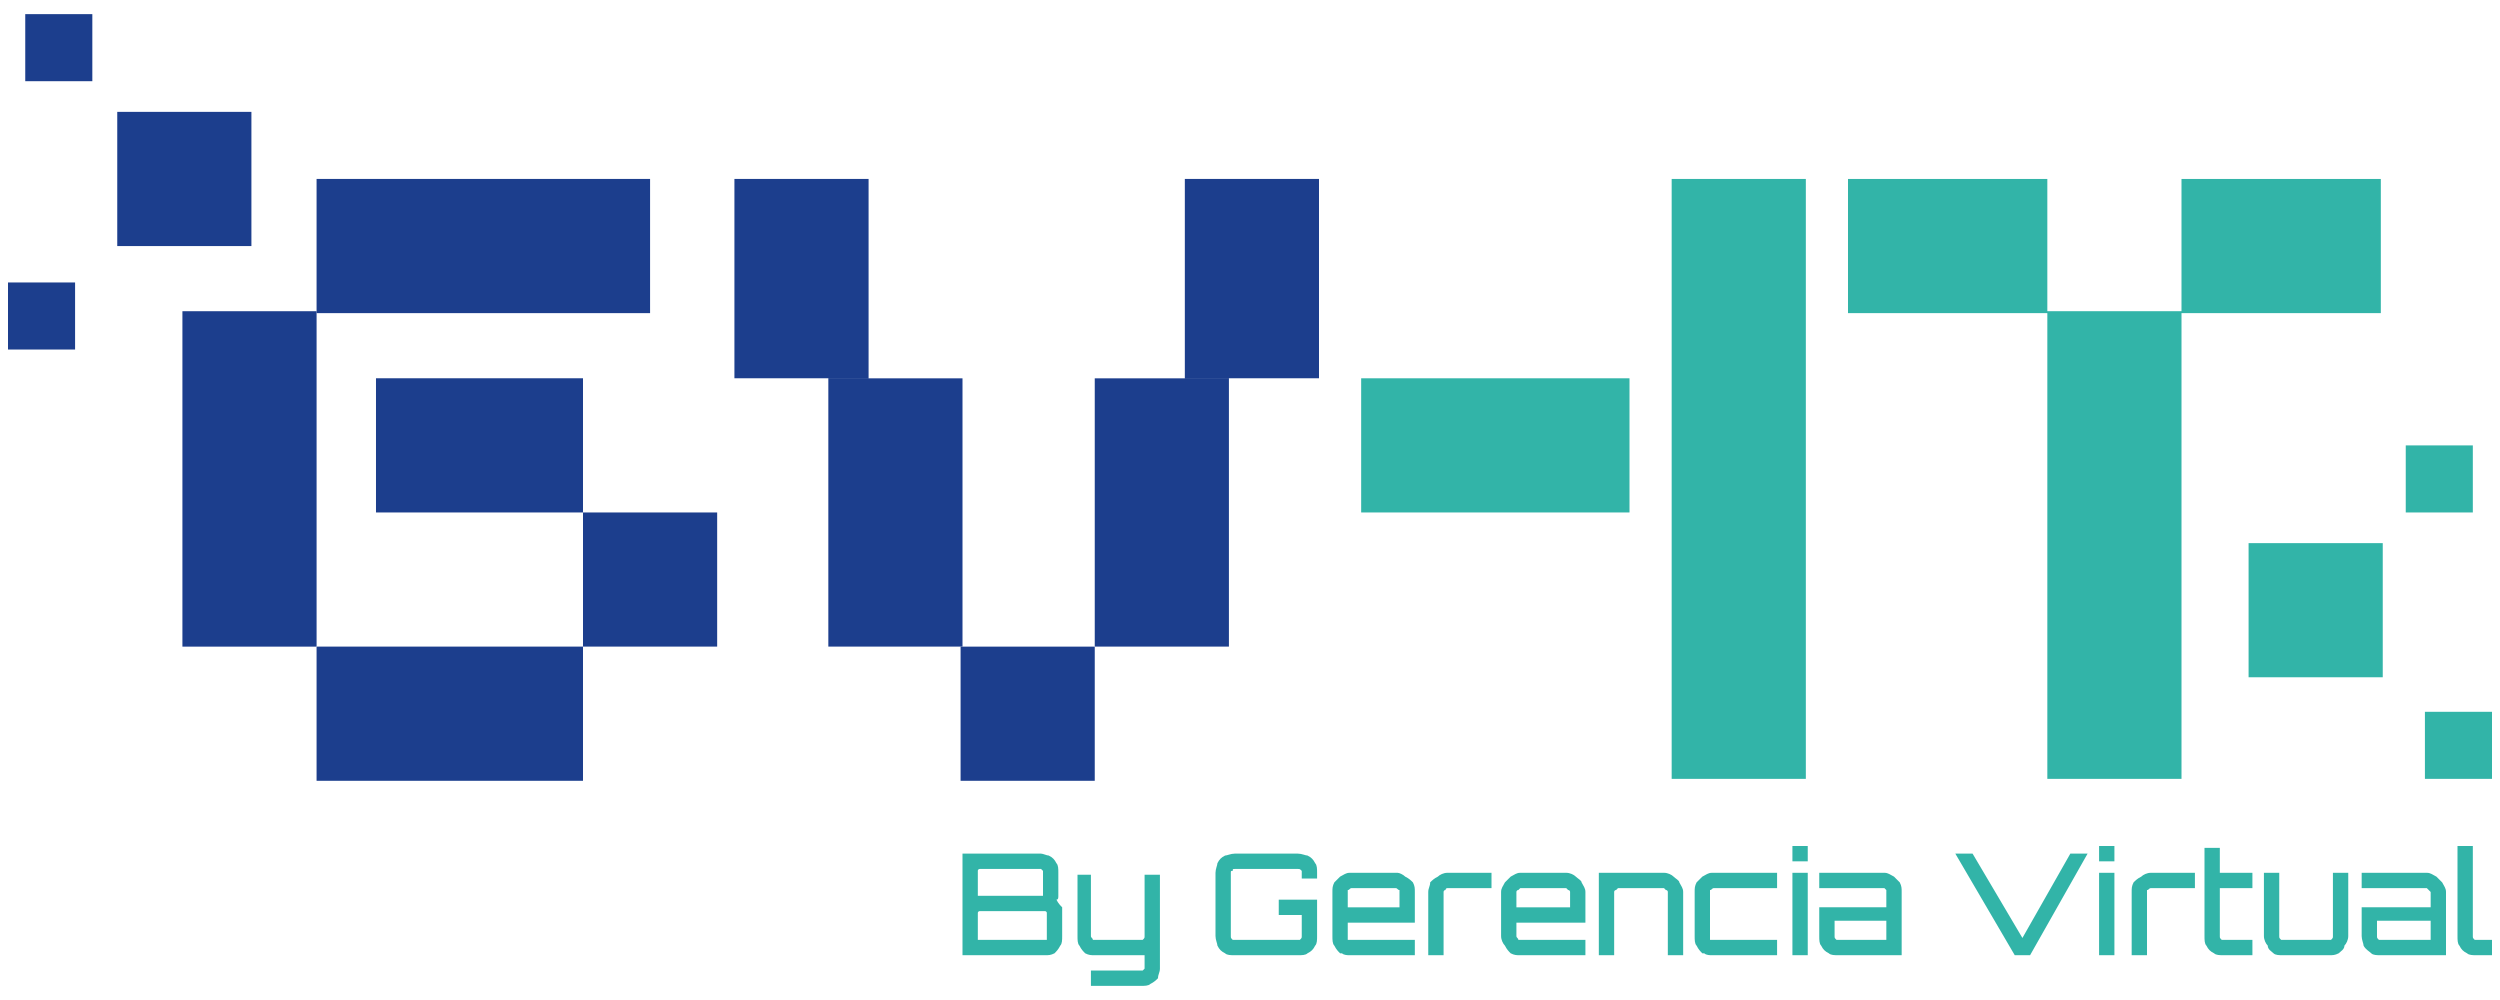 <svg xmlns="http://www.w3.org/2000/svg" xml:space="preserve" width="1500" height="600" style="shape-rendering:geometricPrecision;text-rendering:geometricPrecision;image-rendering:optimizeQuality;fill-rule:evenodd;clip-rule:evenodd"><defs><style>.fil0,.fil1{fill:#1c3e8d;fill-rule:nonzero}.fil1{fill:#32b4a8}</style></defs><g id="Capa_x0020_1"><g id="_3003325669040"><path d="M109.45 186.73h80.5v201.25h-80.5z" class="fil0"/><path d="M390.048 107.376v80.498H189.944v-80.498zM349.799 387.977v80.498H189.944v-80.498zM430.299 307.475v80.498h-80.498v-80.498zM349.799 226.977v80.498H225.593v-80.498zM440.65 107.38h80.5v119.6h-80.5zM710.9 107.38h80.5v119.6h-80.5zM497 226.98h80.5v161H497zM656.85 226.98h80.5v161h-80.5z" class="fil0"/><path d="M656.849 387.977v80.498h-80.498v-80.498z" class="fil0"/><path d="M816.7 307.477v-80.498h160.999v80.498zM1003 107.37h80.5v359.95H1003zM1108.8 187.876v-80.498h119.597v80.498zM1308.9 187.876v-80.498h119.597v80.498zM1228.4 186.72h80.5v280.6h-80.5z" class="fil1"/><path d="M150.848 67.126v80.497H70.35V67.126zM55.4 8.475v40.25H15.15V8.474zM45.049 169.475v40.249H4.8v-40.249z" class="fil0"/><path d="M1429.65 325.876v80.498h-80.498v-80.498zM1483.7 267.226v40.249h-40.249v-40.249zM1495.2 427.075v40.249h-40.249v-40.249zM577.5 512.18h47.15c1.15 0 3.45 1.15 4.6 1.15 2.3 1.15 3.45 2.3 4.6 4.6 1.15 1.15 1.15 3.45 1.15 5.75v13.8c0 1.15 0 2.3-1.15 2.3 1.15 2.3 2.3 3.45 3.45 4.6v17.25c0 2.3 0 4.6-1.15 5.75-1.15 2.3-2.3 3.45-3.45 4.6-2.3 1.15-3.45 1.15-5.75 1.15H577.5zm10.35 25.3h37.95v-14.95l-1.15-1.15h-36.8s-1.15 0-1.15 1.15v14.95zm0 26.45h40.25v-16.1c0-1.15-1.15-1.15-1.15-1.15h-39.1s-1.15 0-1.15 1.15v16.1zM654.55 591.53v-9.2h31.05l1.15-1.15v-8.05h-29.9c-2.3 0-3.45 0-5.75-1.15-1.15-1.15-2.3-2.3-3.45-4.6-1.15-1.15-1.15-3.45-1.15-5.75v-36.8h8.05v36.8c0 1.15 1.15 1.15 1.15 2.3h29.9c1.15-1.15 1.15-1.15 1.15-2.3v-36.8h9.2v56.35c0 2.3-1.15 3.45-1.15 5.75-1.15 1.15-2.3 2.3-4.6 3.45-1.15 1.15-3.45 1.15-5.75 1.15zM740.8 573.13c-2.3 0-4.6 0-5.75-1.15-2.3-1.15-3.45-2.3-4.6-4.6 0-1.15-1.15-3.45-1.15-5.75v-37.95c0-2.3 1.15-4.6 1.15-5.75 1.15-2.3 2.3-3.45 4.6-4.6 1.15 0 3.45-1.15 5.75-1.15h37.95c2.3 0 4.6 1.15 5.75 1.15 2.3 1.15 3.45 2.3 4.6 4.6 1.15 1.15 1.15 3.45 1.15 5.75v3.45h-9.2v-4.6c-1.15-1.15-1.15-1.15-2.3-1.15H740.8c-1.15 0-1.15 0-1.15 1.15-1.15 0-1.15 0-1.15 1.15v37.95c0 1.15 0 1.15 1.15 2.3h40.25c1.15-1.15 1.15-1.15 1.15-2.3v-12.65h-13.8v-9.2h23v21.85c0 2.3 0 4.6-1.15 5.75-1.15 2.3-2.3 3.45-4.6 4.6-1.15 1.15-3.45 1.15-5.75 1.15zM804.05 571.98c-1.15-1.15-2.3-2.3-3.45-4.6-1.15-1.15-1.15-3.45-1.15-5.75v-26.45c0-2.3 0-3.45 1.15-5.75l3.45-3.45c2.3-1.15 3.45-2.3 5.75-2.3h28.75c1.15 0 3.45 1.15 4.6 2.3 2.3 1.15 3.45 2.3 4.6 3.45 1.15 2.3 1.15 3.45 1.15 5.75v18.4h-40.25v10.35h40.25v9.2h-39.1c-1.15 0-3.45 0-4.6-1.15zm4.6-27.6h31.05v-10.35c-1.15 0-1.15-1.15-2.3-1.15h-26.45c-1.15 0-1.15 1.15-2.3 1.15v10.35M856.95 573.13v-37.95c0-2.3 1.15-3.45 1.15-5.75 1.15-1.15 2.3-2.3 4.6-3.45 1.15-1.15 3.45-2.3 5.75-2.3h26.45v9.2h-26.45c-1.15 0-1.15 1.15-1.15 1.15-1.15 0-1.15 1.15-1.15 1.15v37.95zM906.4 571.98c-1.15-1.15-2.3-2.3-3.45-4.6-1.15-1.15-2.3-3.45-2.3-5.75v-26.45c0-2.3 1.15-3.45 2.3-5.75l3.45-3.45c2.3-1.15 3.45-2.3 5.75-2.3h27.6c2.3 0 4.6 1.15 5.75 2.3s3.45 2.3 3.45 3.45c1.15 2.3 2.3 3.45 2.3 5.75v18.4h-41.4v8.05c0 1.15 1.15 1.15 1.15 2.3h40.25v9.2h-39.1c-2.3 0-3.45 0-5.75-1.15m3.45-27.6h32.2v-9.2s0-1.15-1.15-1.15l-1.15-1.15h-27.6l-1.15 1.15c-1.15 0-1.15 1.15-1.15 1.15zM959.3 573.13v-49.45h39.1c2.3 0 4.6 1.15 5.75 2.3s3.45 2.3 3.45 3.45c1.15 2.3 2.3 3.45 2.3 5.75v37.95h-9.2v-37.95s0-1.15-1.15-1.15l-1.15-1.15h-27.6l-1.15 1.15c-1.15 0-1.15 1.15-1.15 1.15v37.95zM1021.4 571.98c-1.15-1.15-2.3-2.3-3.45-4.6-1.15-1.15-1.15-3.45-1.15-5.75v-26.45c0-2.3 0-3.45 1.15-5.75l3.45-3.45c2.3-1.15 3.45-2.3 5.75-2.3h39.1v9.2h-37.95c-1.15 0-1.15 1.15-2.3 1.15v29.9h40.25v9.2h-39.1c-1.15 0-3.45 0-4.6-1.15zM1075.45 516.78v-9.2h9.2v9.2zm0 56.35v-49.45h9.2v49.45zM1103.05 573.13c-2.3 0-4.6 0-5.75-1.15-2.3-1.15-3.45-2.3-4.6-4.6-1.15-1.15-1.15-3.45-1.15-5.75v-17.25h40.25v-10.35l-1.15-1.15h-39.1v-9.2h39.1c2.3 0 3.45 1.15 5.75 2.3l3.45 3.45c1.15 2.3 1.15 3.45 1.15 5.75v37.95zm0-9.2h28.75v-11.5h-31.05v9.2c0 1.15 0 1.15 1.15 2.3zM1208.85 573.13l-35.65-60.95h10.35l29.9 50.6 28.75-50.6h10.35l-34.5 60.95zM1259.45 516.78v-9.2h9.2v9.2zm0 56.35v-49.45h9.2v49.45zM1279 573.13v-37.95c0-2.3 0-3.45 1.15-5.75 1.15-1.15 2.3-2.3 4.6-3.45 1.15-1.15 3.45-2.3 5.75-2.3h26.45v9.2h-26.45c-1.15 0-1.15 1.15-2.3 1.15v39.1zM1328.45 571.98c-2.3-1.15-3.45-2.3-4.6-4.6-1.15-1.15-1.15-3.45-1.15-5.75v-52.9h9.2v14.95h19.55v9.2h-19.55v28.75c0 1.15 0 1.15 1.15 2.3h18.4v9.2h-17.25c-2.3 0-4.6 0-5.75-1.15M1364.1 571.98c-1.15-1.15-3.45-2.3-3.45-4.6-1.15-1.15-2.3-3.45-2.3-5.75v-37.95h9.2v37.95c0 1.15 0 1.15 1.15 2.3h29.9c1.15-1.15 1.15-1.15 1.15-2.3v-37.95h9.2v37.95c0 2.3-1.15 4.6-2.3 5.75 0 2.3-2.3 3.45-3.45 4.6-2.3 1.15-3.45 1.15-5.75 1.15h-27.6c-2.3 0-4.6 0-5.75-1.15M1428.5 573.13c-2.3 0-4.6 0-5.75-1.15s-3.45-2.3-4.6-4.6c0-1.15-1.15-3.45-1.15-5.75v-17.25h41.4v-9.2l-1.15-1.15-1.15-1.15H1417v-9.2h39.1c2.3 0 3.45 1.15 5.75 2.3l3.45 3.45c1.15 2.3 2.3 3.45 2.3 5.75v37.95zm0-9.2h29.9v-11.5h-32.2v9.2c0 1.15 0 1.15 1.15 2.3zM1480.25 571.98c-2.3-1.15-3.45-2.3-4.6-4.6-1.15-1.15-1.15-3.45-1.15-5.75v-54.05h9.2v54.05c0 1.15 0 1.15 1.15 2.3h10.35v9.2h-9.2c-2.3 0-4.6 0-5.75-1.15" class="fil1"/></g></g></svg>